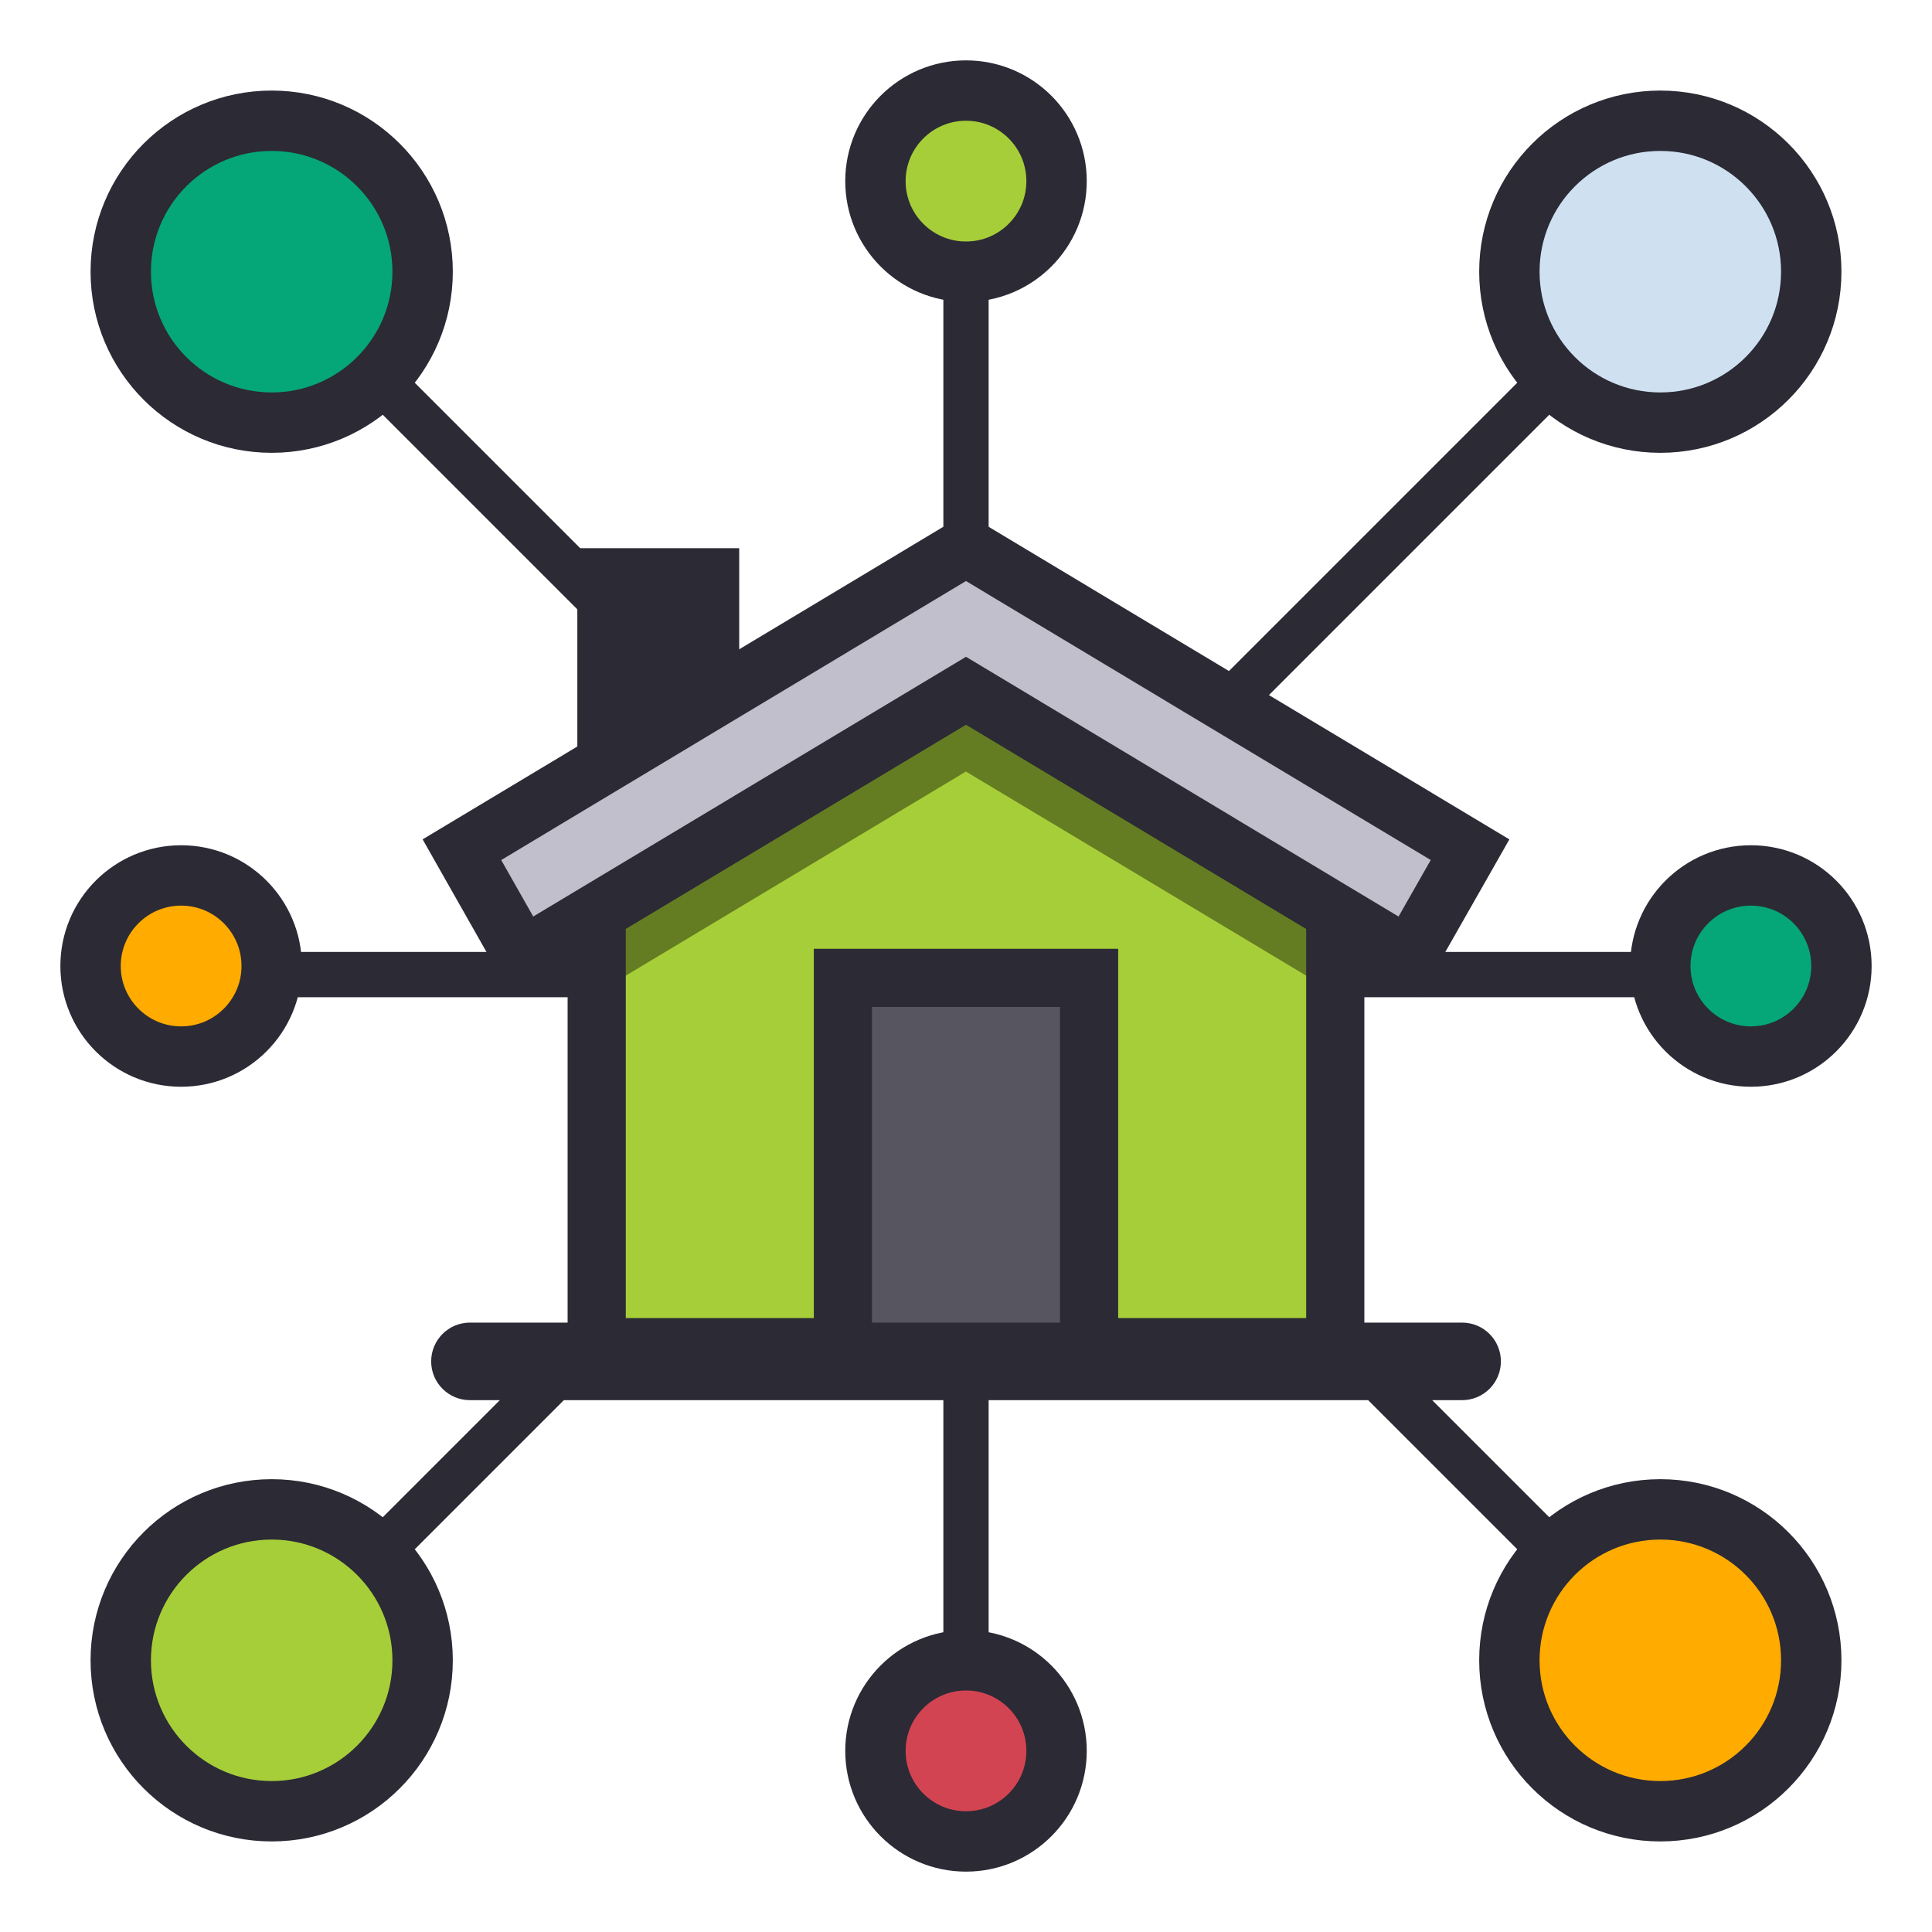 <svg width="64" height="64" viewBox="0 0 64 64" fill="none" xmlns="http://www.w3.org/2000/svg">
<path d="M9 9L55 55" stroke="#2B2A35" stroke-width="1.5" stroke-linecap="round"/>
<path d="M55 9L9 55" stroke="#2B2A35" stroke-width="1.5" stroke-linecap="round"/>
<path d="M32 4V60.569" stroke="#2B2A35" stroke-width="1.5" stroke-linecap="round"/>
<path d="M60.284 32.284H3.716" stroke="#2B2A35" stroke-width="1.5" stroke-linecap="round"/>
<path d="M23.843 18.802H19.766V26.278H23.843V18.802Z" fill="#2B2A35"/>
<path fill-rule="evenodd" clip-rule="evenodd" d="M19.125 18.16H24.487V26.92H19.125V18.16ZM20.41 19.445V25.636H23.203V19.445H20.41Z" fill="#2B2A35"/>
<path d="M36.075 32.395H27.92V44.628H36.075V32.395Z" fill="#575560"/>
<path fill-rule="evenodd" clip-rule="evenodd" d="M27.282 31.753H36.721V45.27H27.282V31.753ZM28.566 33.037V43.986H35.437V33.037H28.566Z" fill="#2B2A35"/>
<path fill-rule="evenodd" clip-rule="evenodd" d="M31.998 22.88L19.766 30.22V44.628H27.921V32.395H36.076V44.628H44.231V30.22L31.998 22.88Z" fill="#A6CE38"/>
<path fill-rule="evenodd" clip-rule="evenodd" d="M19.766 30.858V32.897L31.998 25.558L44.231 32.897V30.858L31.998 23.519L19.766 30.858Z" fill="#647C22"/>
<path fill-rule="evenodd" clip-rule="evenodd" d="M32 21.755L45.196 29.673V45.59H35.114V33.357H28.885V45.59H18.803V29.673L32 21.755ZM20.73 30.764V43.663H26.959V31.43H37.041V43.663H43.269V30.764L32 24.002L20.73 30.764Z" fill="#2B2A35"/>
<path fill-rule="evenodd" clip-rule="evenodd" d="M17.312 31.697L31.999 22.882L46.678 31.697L48.697 28.149L31.999 18.125L15.301 28.149L17.312 31.697Z" fill="#C0BFCB"/>
<path fill-rule="evenodd" clip-rule="evenodd" d="M31.999 17L50 27.806L47.028 33.029L31.999 24.004L16.962 33.029L14 27.805L31.999 17ZM16.603 28.49L17.664 30.361L32 21.757L46.329 30.362L47.395 28.489L31.999 19.247L16.603 28.49Z" fill="#2B2A35"/>
<path fill-rule="evenodd" clip-rule="evenodd" d="M14.283 45.098C14.283 44.388 14.858 43.813 15.568 43.813H48.434C49.144 43.813 49.719 44.388 49.719 45.098C49.719 45.807 49.144 46.382 48.434 46.382H15.568C14.858 46.382 14.283 45.807 14.283 45.098Z" fill="#2B2A35"/>
<circle cx="9" cy="9" r="5" fill="#05A678" stroke="#2B2A35" stroke-width="2"/>
<circle cx="9" cy="55" r="5" fill="#A6CE38" stroke="#2B2A35" stroke-width="2"/>
<circle cx="55" cy="9" r="5" fill="#CFE1F1" stroke="#2B2A35" stroke-width="2"/>
<circle cx="58" cy="32" r="3" fill="#05A678" stroke="#2B2A35" stroke-width="2"/>
<circle cx="6" cy="32" r="3" fill="#FFAB00" stroke="#2B2A35" stroke-width="2"/>
<circle cx="32" cy="58" r="3" transform="rotate(90 32 58)" fill="#D34452" stroke="#2B2A35" stroke-width="2"/>
<circle cx="32" cy="6" r="3" transform="rotate(90 32 6)" fill="#A6CE38" stroke="#2B2A35" stroke-width="2"/>
<circle cx="55" cy="55" r="5" fill="#FFAB00" stroke="#2B2A35" stroke-width="2"/>
</svg>
